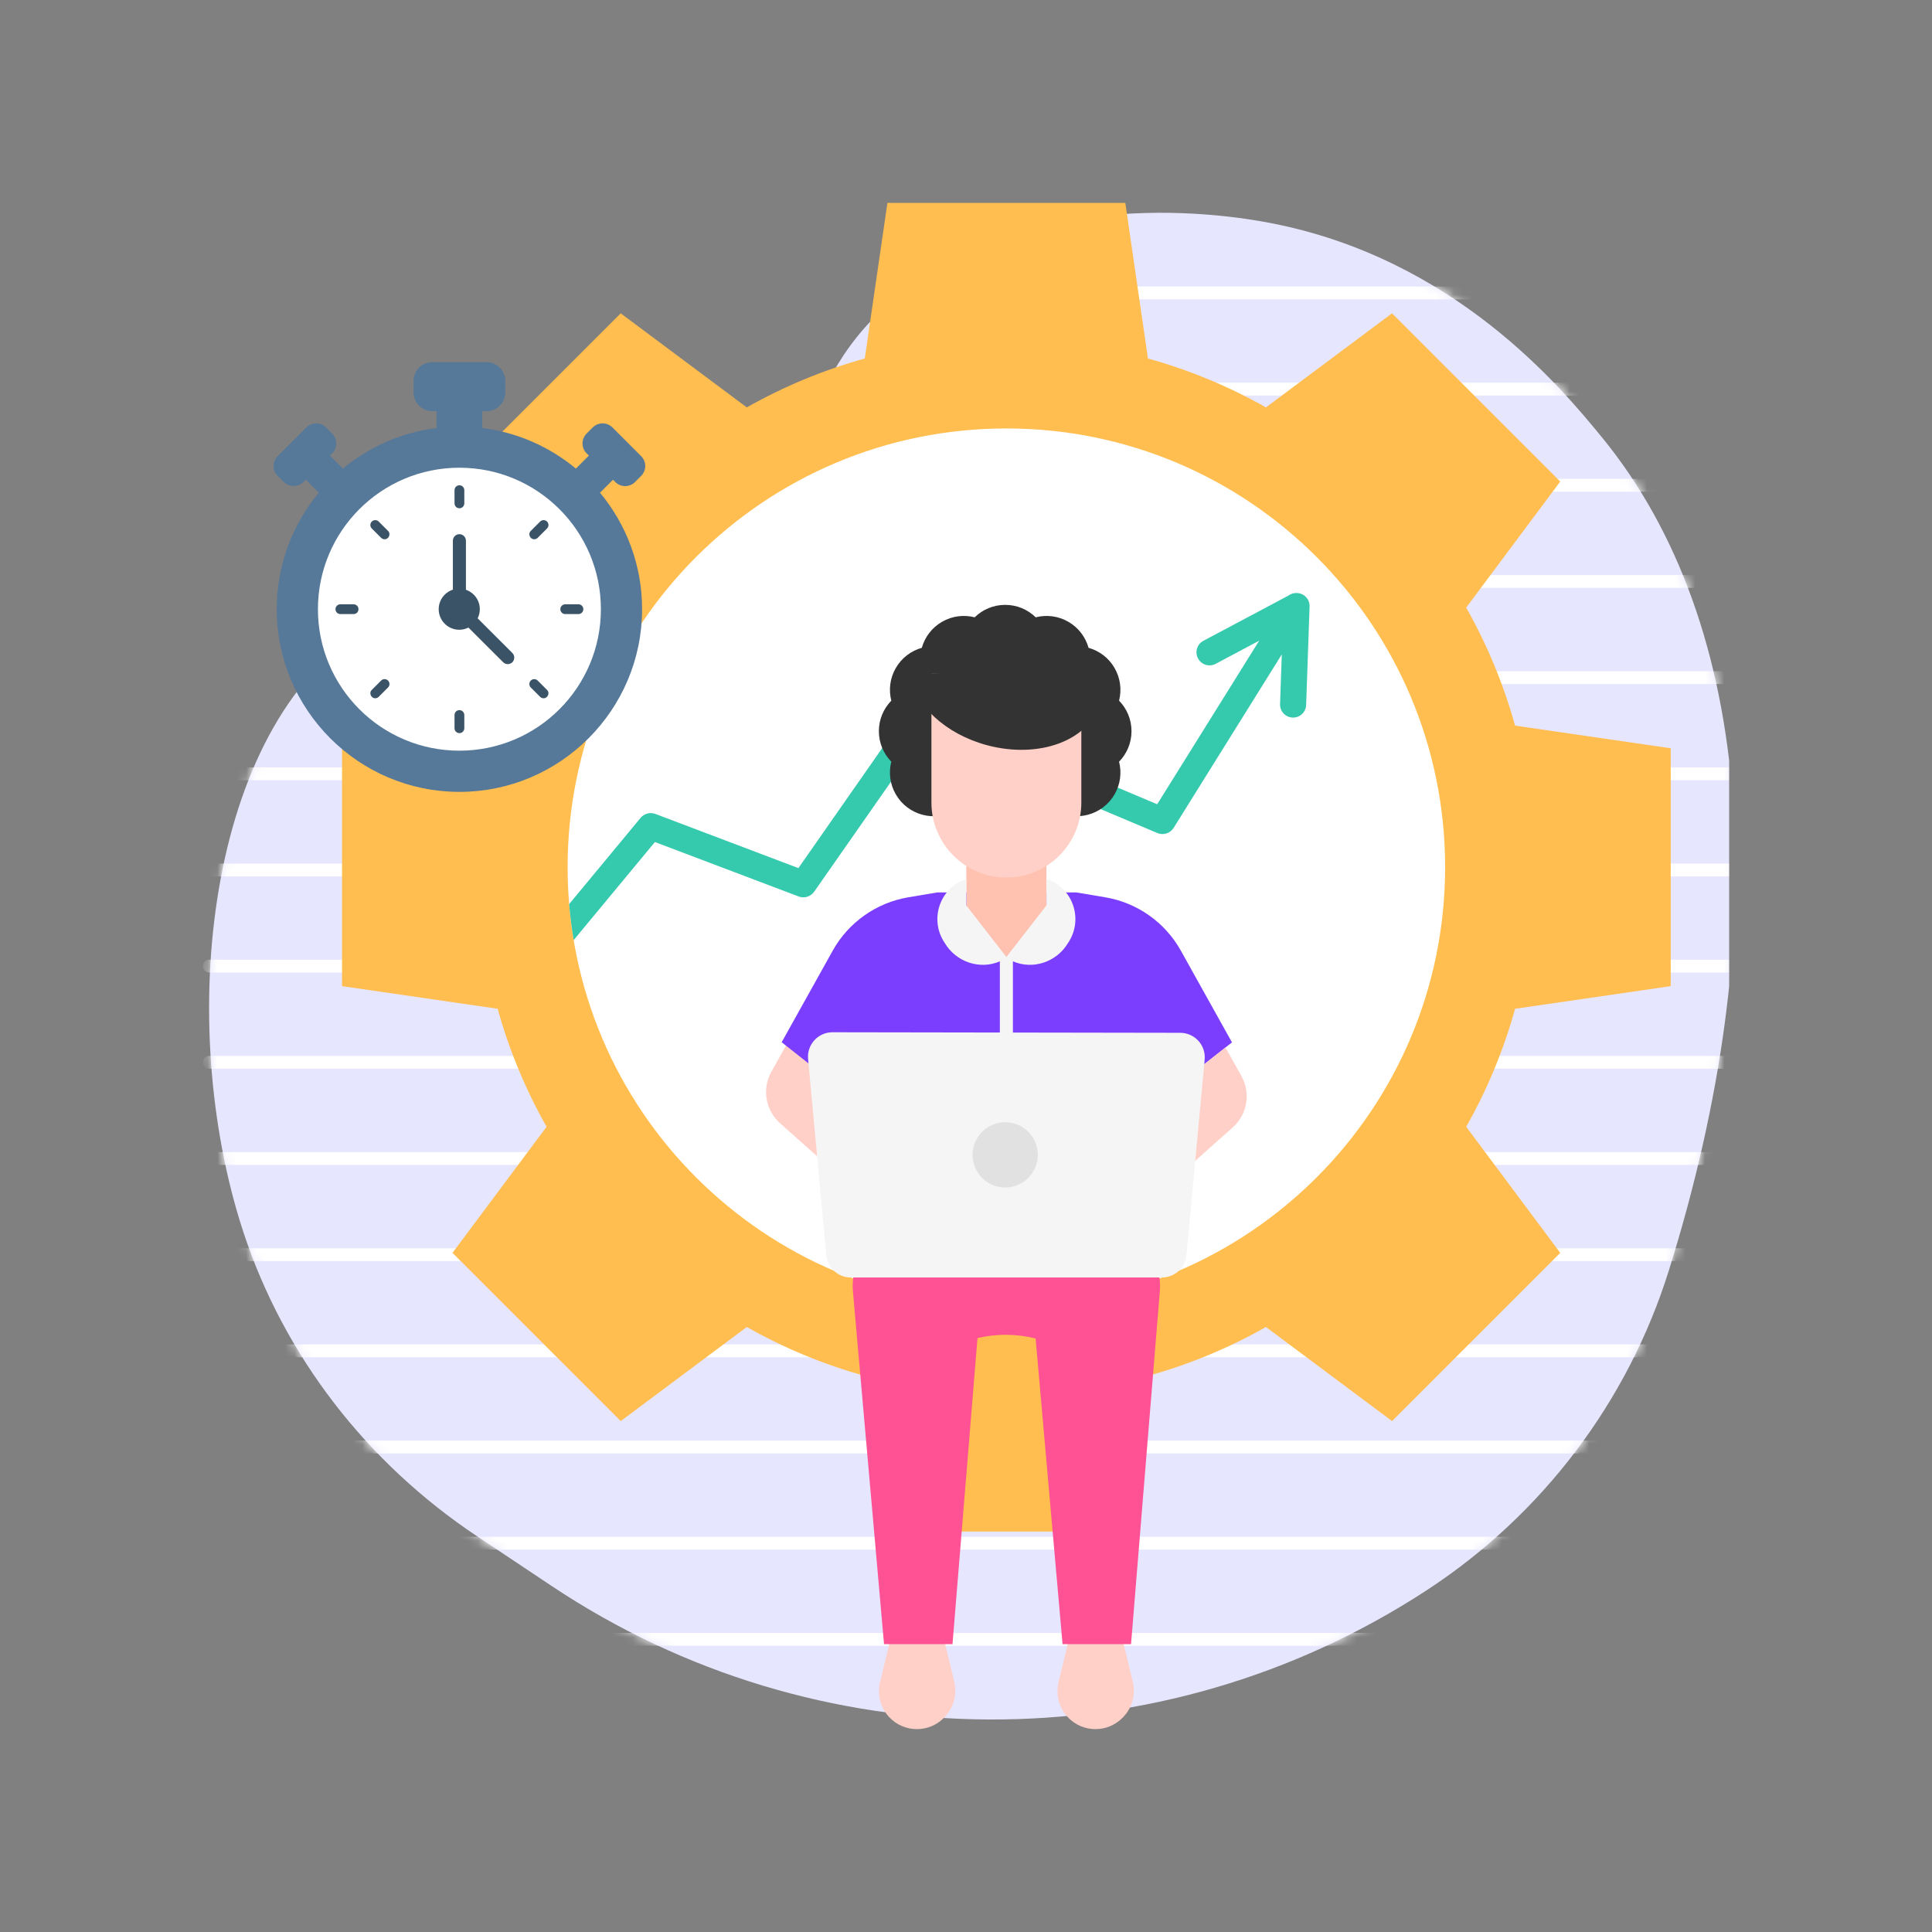 <svg width="200" height="200" viewBox="0 0 200 200" fill="none" xmlns="http://www.w3.org/2000/svg">
<rect x="0" y="0" width="200" height="200" fill="#808080" stroke="none"/>
<g clip-path="url(#clip0_661_11463)">
<path d="M147.708 164.61C159.642 156.81 168.504 145.116 172.759 131.52C183.655 96.707 181.832 64.761 165.793 45.224C161.681 40.216 150.59 26.705 131.367 23.058C126.759 22.184 107.515 19.189 93.416 30.269C80.978 40.045 85.457 50.628 73.628 58.577C60.661 67.291 50.67 57.671 38.388 64.72C21.742 74.273 18.112 104.563 24.834 126.411C24.948 126.781 25.065 127.149 25.185 127.513C29.417 140.424 38.029 151.458 49.342 159.002L57.131 164.195C84.511 182.452 120.162 182.615 147.708 164.61Z" fill="#E7E6FF"/>
<mask id="mask0_661_11463" style="mask-type:luminance" maskUnits="userSpaceOnUse" x="21" y="22" width="159" height="157">
<path d="M147.708 164.61C159.642 156.81 168.504 145.116 172.759 131.52C183.655 96.707 181.832 64.761 165.793 45.224C161.681 40.216 150.59 26.705 131.367 23.058C126.759 22.184 107.515 19.189 93.416 30.269C80.978 40.045 85.457 50.628 73.628 58.577C60.661 67.291 50.67 57.671 38.388 64.72C21.742 74.273 18.112 104.563 24.834 126.411C24.948 126.781 25.065 127.149 25.185 127.513C29.417 140.424 38.029 151.458 49.342 159.002L57.131 164.195C84.511 182.452 120.162 182.615 147.708 164.61Z" fill="white"/>
</mask>
<g mask="url(#mask0_661_11463)">
<path d="M178.965 40.945H22.327C21.961 40.945 21.663 40.648 21.663 40.281C21.663 39.914 21.961 39.617 22.327 39.617H178.965C179.332 39.617 179.629 39.914 179.629 40.281C179.629 40.648 179.332 40.945 178.965 40.945Z" fill="white"/>
<path d="M178.966 30.988H22.328C21.961 30.988 21.664 30.691 21.664 30.324C21.664 29.958 21.961 29.661 22.328 29.661H178.966C179.332 29.661 179.629 29.958 179.629 30.324C179.629 30.691 179.332 30.988 178.966 30.988Z" fill="white"/>
<path d="M178.966 50.9H22.328C21.961 50.9 21.664 50.603 21.664 50.236C21.664 49.869 21.961 49.572 22.328 49.572H178.966C179.332 49.572 179.629 49.869 179.629 50.236C179.629 50.603 179.332 50.9 178.966 50.9Z" fill="white"/>
<path d="M178.966 60.855H22.328C21.961 60.855 21.664 60.559 21.664 60.192C21.664 59.825 21.961 59.528 22.328 59.528H178.966C179.332 59.528 179.629 59.825 179.629 60.192C179.629 60.559 179.332 60.855 178.966 60.855Z" fill="white"/>
<path d="M178.965 70.812H22.327C21.961 70.812 21.663 70.515 21.663 70.148C21.663 69.782 21.961 69.485 22.327 69.485H178.965C179.332 69.485 179.629 69.782 179.629 70.148C179.629 70.515 179.332 70.812 178.965 70.812Z" fill="white"/>
<path d="M178.966 80.767H22.328C21.961 80.767 21.664 80.47 21.664 80.103C21.664 79.737 21.961 79.44 22.328 79.44H178.966C179.332 79.44 179.629 79.737 179.629 80.103C179.629 80.47 179.332 80.767 178.966 80.767Z" fill="white"/>
<path d="M179.624 90.723H21.348C20.676 90.138 21.085 89.395 21.669 89.395H179.945C180.617 89.981 180.208 90.723 179.624 90.723Z" fill="white"/>
<path d="M179.624 100.679H21.669C21.299 100.679 21 100.382 21 100.016C21 99.649 21.3 99.352 21.669 99.352H179.624C179.993 99.352 180.293 99.649 180.293 100.016C180.293 100.382 179.993 100.679 179.624 100.679Z" fill="white"/>
<path d="M179.624 110.635H21.669C21.3 110.635 21 110.338 21 109.971C21 109.604 21.3 109.307 21.669 109.307H179.624C179.993 109.307 180.293 109.604 180.293 109.971C180.293 110.338 179.993 110.635 179.624 110.635Z" fill="white"/>
<path d="M178.965 120.59H22.327C21.961 120.59 21.663 120.293 21.663 119.926C21.663 119.56 21.961 119.262 22.327 119.262H178.965C179.332 119.262 179.629 119.56 179.629 119.926C179.629 120.293 179.332 120.59 178.965 120.59Z" fill="white"/>
<path d="M178.966 130.546H22.328C21.961 130.546 21.664 130.249 21.664 129.882C21.664 129.516 21.961 129.219 22.328 129.219H178.966C179.332 129.219 179.629 129.516 179.629 129.882C179.629 130.249 179.332 130.546 178.966 130.546Z" fill="white"/>
<path d="M178.966 140.502H22.328C21.961 140.502 21.664 140.205 21.664 139.838C21.664 139.472 21.961 139.175 22.328 139.175H178.966C179.332 139.175 179.629 139.472 179.629 139.838C179.629 140.205 179.332 140.502 178.966 140.502Z" fill="white"/>
<path d="M178.965 150.459H22.327C21.961 150.459 21.663 150.161 21.663 149.795C21.663 149.428 21.961 149.131 22.327 149.131H178.965C179.332 149.131 179.629 149.428 179.629 149.795C179.629 150.161 179.332 150.459 178.965 150.459Z" fill="white"/>
<path d="M178.966 160.414H22.328C21.961 160.414 21.664 160.117 21.664 159.75C21.664 159.383 21.961 159.086 22.328 159.086H178.966C179.332 159.086 179.629 159.383 179.629 159.75C179.629 160.117 179.332 160.414 178.966 160.414Z" fill="white"/>
<path d="M178.966 170.369H22.328C21.961 170.369 21.664 170.072 21.664 169.706C21.664 169.339 21.961 169.042 22.328 169.042H178.966C179.332 169.042 179.629 169.339 179.629 169.706C179.629 170.072 179.332 170.369 178.966 170.369Z" fill="white"/>
</g>
<path d="M172.951 102.085V77.46L156.841 75.116C155.643 70.806 153.934 66.713 151.778 62.901L161.515 49.849L144.102 32.436L131.05 42.173C127.239 40.017 123.145 38.307 118.835 37.11L116.492 21H91.866L89.522 37.111C85.213 38.308 81.119 40.017 77.308 42.173L64.256 32.437L46.843 49.849L56.58 62.901C54.424 66.712 52.715 70.806 51.517 75.116L35.407 77.46V102.085L51.517 104.429C52.715 108.739 54.424 112.832 56.58 116.644L46.843 129.696L64.256 147.109L77.308 137.372C81.119 139.528 85.213 141.237 89.523 142.434L91.866 158.545H116.492L118.836 142.434C123.146 141.237 127.24 139.528 131.05 137.372L144.102 147.109L161.515 129.696L151.779 116.644C153.935 112.833 155.644 108.739 156.841 104.429L172.951 102.085Z" fill="#FFBE4F"/>
<path d="M104.179 135.191C129.263 135.191 149.598 114.856 149.598 89.772C149.598 64.688 129.263 44.353 104.179 44.353C79.094 44.353 58.76 64.688 58.76 89.772C58.76 114.856 79.094 135.191 104.179 135.191Z" fill="white"/>
<path d="M63.458 49.661L63.695 49.898C64.26 50.462 65.174 50.462 65.739 49.898L66.372 49.265C66.937 48.7 66.937 47.785 66.372 47.221L63.402 44.25C62.837 43.686 61.922 43.686 61.358 44.25L60.724 44.884C60.16 45.448 60.16 46.363 60.724 46.928L60.961 47.164L59.617 48.509C56.914 46.266 53.578 44.764 49.922 44.306V42.564H50.371C51.44 42.564 52.306 41.697 52.306 40.629V39.429C52.306 38.361 51.44 37.494 50.371 37.494H44.745C43.676 37.494 42.81 38.361 42.81 39.429V40.629C42.81 41.698 43.676 42.564 44.745 42.564H45.194V44.306C41.538 44.764 38.201 46.266 35.499 48.509L34.154 47.164L34.391 46.927C34.956 46.363 34.956 45.448 34.391 44.883L33.758 44.25C33.193 43.685 32.278 43.685 31.714 44.25L28.743 47.221C28.179 47.785 28.179 48.7 28.743 49.264L29.377 49.898C29.941 50.462 30.856 50.462 31.421 49.898L31.657 49.661L33.002 51.005C30.283 54.281 28.646 58.485 28.646 63.064C28.646 73.492 37.13 81.975 47.558 81.975C57.985 81.975 66.469 73.492 66.469 63.064C66.469 58.485 64.832 54.281 62.113 51.005L63.458 49.661Z" fill="#567999"/>
<path d="M47.558 77.71C55.647 77.71 62.204 71.153 62.204 63.064C62.204 54.975 55.647 48.418 47.558 48.418C39.469 48.418 32.912 54.975 32.912 63.064C32.912 71.153 39.469 77.71 47.558 77.71Z" fill="white"/>
<path d="M47.558 52.616C47.278 52.616 47.052 52.389 47.052 52.109V50.741C47.052 50.462 47.278 50.235 47.558 50.235C47.838 50.235 48.065 50.462 48.065 50.741V52.109C48.065 52.389 47.838 52.616 47.558 52.616Z" fill="#3A5366"/>
<path d="M39.812 55.823C39.683 55.823 39.553 55.774 39.454 55.675L38.487 54.708C38.289 54.51 38.289 54.19 38.487 53.992C38.685 53.794 39.005 53.794 39.203 53.992L40.17 54.959C40.493 55.26 40.245 55.839 39.812 55.823Z" fill="#3A5366"/>
<path d="M36.604 63.57H35.236C34.956 63.57 34.729 63.343 34.729 63.063C34.729 62.784 34.956 62.557 35.236 62.557H36.604C36.884 62.557 37.11 62.784 37.11 63.063C37.11 63.343 36.883 63.57 36.604 63.57Z" fill="#3A5366"/>
<path d="M38.845 72.283C38.412 72.298 38.164 71.719 38.487 71.418L39.454 70.451C39.652 70.253 39.973 70.253 40.17 70.451C40.368 70.649 40.368 70.969 40.17 71.167L39.203 72.134C39.104 72.233 38.975 72.283 38.845 72.283Z" fill="#3A5366"/>
<path d="M47.558 75.893C47.278 75.893 47.052 75.666 47.052 75.386V74.018C47.052 73.739 47.278 73.512 47.558 73.512C47.838 73.512 48.065 73.739 48.065 74.018V75.386C48.065 75.666 47.838 75.893 47.558 75.893Z" fill="#3A5366"/>
<path d="M56.271 72.284C56.141 72.284 56.012 72.235 55.913 72.136L54.946 71.168C54.748 70.971 54.748 70.65 54.946 70.452C55.144 70.254 55.464 70.254 55.662 70.452L56.629 71.42C56.952 71.72 56.704 72.299 56.271 72.284Z" fill="#3A5366"/>
<path d="M59.881 63.57H58.513C58.233 63.57 58.007 63.343 58.007 63.063C58.007 62.784 58.233 62.557 58.513 62.557H59.881C60.161 62.557 60.387 62.784 60.387 63.063C60.387 63.343 60.161 63.57 59.881 63.57Z" fill="#3A5366"/>
<path d="M55.304 55.824C54.871 55.839 54.623 55.261 54.946 54.959L55.913 53.992C56.111 53.794 56.431 53.794 56.629 53.992C56.827 54.19 56.827 54.51 56.629 54.708L55.662 55.675C55.563 55.775 55.434 55.824 55.304 55.824Z" fill="#3A5366"/>
<path d="M53.038 67.596L49.446 64.01C49.588 63.725 49.67 63.404 49.67 63.064C49.67 62.131 49.068 61.34 48.232 61.053V55.972C48.232 55.6 47.93 55.297 47.557 55.297C47.184 55.297 46.882 55.6 46.882 55.972V61.042C46.031 61.32 45.414 62.12 45.414 63.064C45.414 64.239 46.367 65.192 47.542 65.192C47.884 65.192 48.205 65.109 48.491 64.966L52.084 68.552C52.348 68.816 52.775 68.816 53.039 68.552C53.302 68.287 53.302 67.86 53.038 67.596Z" fill="#3A5366"/>
<path d="M134.934 61.593C134.46 61.297 133.822 61.322 133.375 61.657L124.576 66.335C123.917 66.685 123.668 67.503 124.018 68.162C124.367 68.82 125.185 69.069 125.844 68.72L130.351 66.323L119.792 83.258L95.694 73.082C95.098 72.83 94.408 73.03 94.039 73.559L82.65 89.866L67.851 84.26C67.304 84.052 66.686 84.216 66.312 84.667L58.92 93.59C59.025 94.848 59.181 96.091 59.386 97.318L67.796 87.167L82.677 92.803C83.263 93.026 83.925 92.821 84.284 92.307L95.649 76.035L119.803 86.234C120.423 86.497 121.141 86.269 121.496 85.698L132.691 67.743L132.512 72.886C132.486 73.632 133.069 74.257 133.814 74.283C133.83 74.284 133.846 74.284 133.862 74.284C134.586 74.284 135.185 73.71 135.211 72.981L135.567 62.785C135.584 62.303 135.343 61.849 134.934 61.593Z" fill="#35C9AD"/>
<path d="M116.11 169.297L117.267 174.103C117.581 175.408 117.207 176.783 116.275 177.75L116.231 177.796C114.665 179.421 112.055 179.397 110.52 177.743C109.624 176.778 109.27 175.429 109.578 174.149L110.745 169.296" fill="#FFD0C7"/>
<path d="M97.629 169.297L98.785 174.103C99.099 175.408 98.725 176.783 97.793 177.75L97.749 177.796C96.183 179.421 93.574 179.397 92.038 177.743C91.142 176.778 90.789 175.429 91.097 174.149L92.264 169.296" fill="#FFD0C7"/>
<path d="M114.475 126.55L93.754 126.573C90.424 127.169 87.99 130.227 88.298 133.718L91.515 170.205H98.603L101.188 138.516C103.168 138.05 105.231 138.067 107.207 138.56L109.996 170.205H117.085L120.065 133.675C120.352 130.148 117.85 127.085 114.475 126.55Z" fill="#FF5294"/>
<path d="M79.847 110.961L81.497 108.002L86.518 111.947L85.766 113.206L90.632 118.422L92.311 120.221L90.869 125.294L90.632 125.083L80.742 116.268C79.238 114.927 78.866 112.722 79.847 110.961Z" fill="#FFD0C7"/>
<path d="M122.241 98.412C120.603 95.476 117.72 93.443 114.405 92.886L111.417 92.383H97.029L94.037 92.886C90.722 93.443 87.838 95.477 86.201 98.414L80.918 107.893L86.962 112.657L89.672 108.1L91.718 114.509C92.066 115.597 92.243 116.733 92.244 117.876V128.942C92.243 129.324 92.553 129.634 92.936 129.634H115.61C115.992 129.634 116.302 129.325 116.302 128.942V120.084V117.91C116.302 116.743 116.486 115.584 116.848 114.475L118.872 108.272L121.49 112.657L127.534 107.908L122.241 98.412Z" fill="#7B3EFF"/>
<path d="M108.326 99.079H100.034V82.898H108.326V99.079Z" fill="#FFC1B0"/>
<path d="M117.133 75.692C117.133 74.462 116.641 73.349 115.846 72.533C116.127 71.429 115.996 70.219 115.381 69.154C114.767 68.088 113.784 67.37 112.687 67.061C112.378 65.965 111.66 64.982 110.595 64.367C109.53 63.752 108.32 63.622 107.216 63.903C106.4 63.107 105.286 62.615 104.057 62.615C102.827 62.615 101.714 63.107 100.898 63.903C99.793 63.622 98.583 63.752 97.518 64.367C96.453 64.982 95.735 65.965 95.426 67.061C94.329 67.37 93.347 68.089 92.732 69.154C92.117 70.218 91.987 71.429 92.267 72.533C91.472 73.349 90.98 74.462 90.98 75.692C90.98 76.922 91.472 78.035 92.267 78.851C91.987 79.955 92.117 81.165 92.732 82.23C93.983 84.396 96.751 85.138 98.917 83.888C100.431 83.014 101.246 81.398 101.175 79.766H106.938C106.867 81.399 107.682 83.014 109.195 83.888C111.361 85.138 114.131 84.396 115.381 82.23C115.995 81.166 116.126 79.955 115.845 78.851C116.641 78.035 117.133 76.922 117.133 75.692Z" fill="#333333"/>
<path d="M96.422 69.747H111.94V83.081C111.941 87.366 108.467 90.839 104.182 90.84H104.18C99.895 90.84 96.421 87.367 96.421 83.082C96.421 83.082 96.421 83.082 96.421 83.081L96.422 69.747Z" fill="#FFD0C7"/>
<path d="M94.18 69.914C94.751 73.025 97.872 75.991 102.179 77.144C107.585 78.593 112.806 76.637 113.841 72.775C114.2 71.435 114.007 70.041 113.376 68.732C113.376 68.731 94.741 69.823 94.18 69.914Z" fill="#333333"/>
<path d="M100.034 91.003V91.008C100.039 91.006 100.042 91.005 100.034 91.003Z" fill="#F5F5F5"/>
<path d="M108.326 91.008V91C108.319 91.004 108.321 91.006 108.326 91.008Z" fill="#F5F5F5"/>
<path d="M108.334 91.011C108.331 91.01 108.329 91.009 108.327 91.008V93.73L104.18 99.067L100.034 93.733V91.008C100.032 91.009 100.03 91.01 100.027 91.01C97.292 91.868 96.166 95.194 97.788 97.598C98.966 99.598 101.436 100.414 103.505 99.518V113.348H104.855V99.517C106.925 100.414 109.394 99.599 110.574 97.598C112.195 95.194 111.07 91.868 108.334 91.011Z" fill="#F5F5F5"/>
<path d="M128.512 111.395L126.863 108.436L121.841 112.381L122.593 113.64L117.727 118.855L116.048 120.655L117.49 125.728L117.727 125.516L127.618 116.702C129.121 115.361 129.493 113.155 128.512 111.395Z" fill="#FFD0C7"/>
<path d="M83.653 109.632L85.538 129.939C85.659 131.245 86.754 132.243 88.066 132.243H120.294C121.605 132.243 122.701 131.245 122.822 129.94L124.707 109.691C124.845 108.204 123.677 106.919 122.183 106.917L86.184 106.859C84.688 106.856 83.514 108.142 83.653 109.632Z" fill="#F5F5F5"/>
<path d="M104.056 122.928C105.922 122.928 107.434 121.416 107.434 119.551C107.434 117.686 105.922 116.174 104.056 116.174C102.191 116.174 100.679 117.686 100.679 119.551C100.679 121.416 102.191 122.928 104.056 122.928Z" fill="#E1E1E1"/>
</g>
<defs>
<clipPath id="clip0_661_11463">
<rect width="158" height="158" fill="white" transform="translate(21 21)"/>
</clipPath>
</defs>
</svg>
